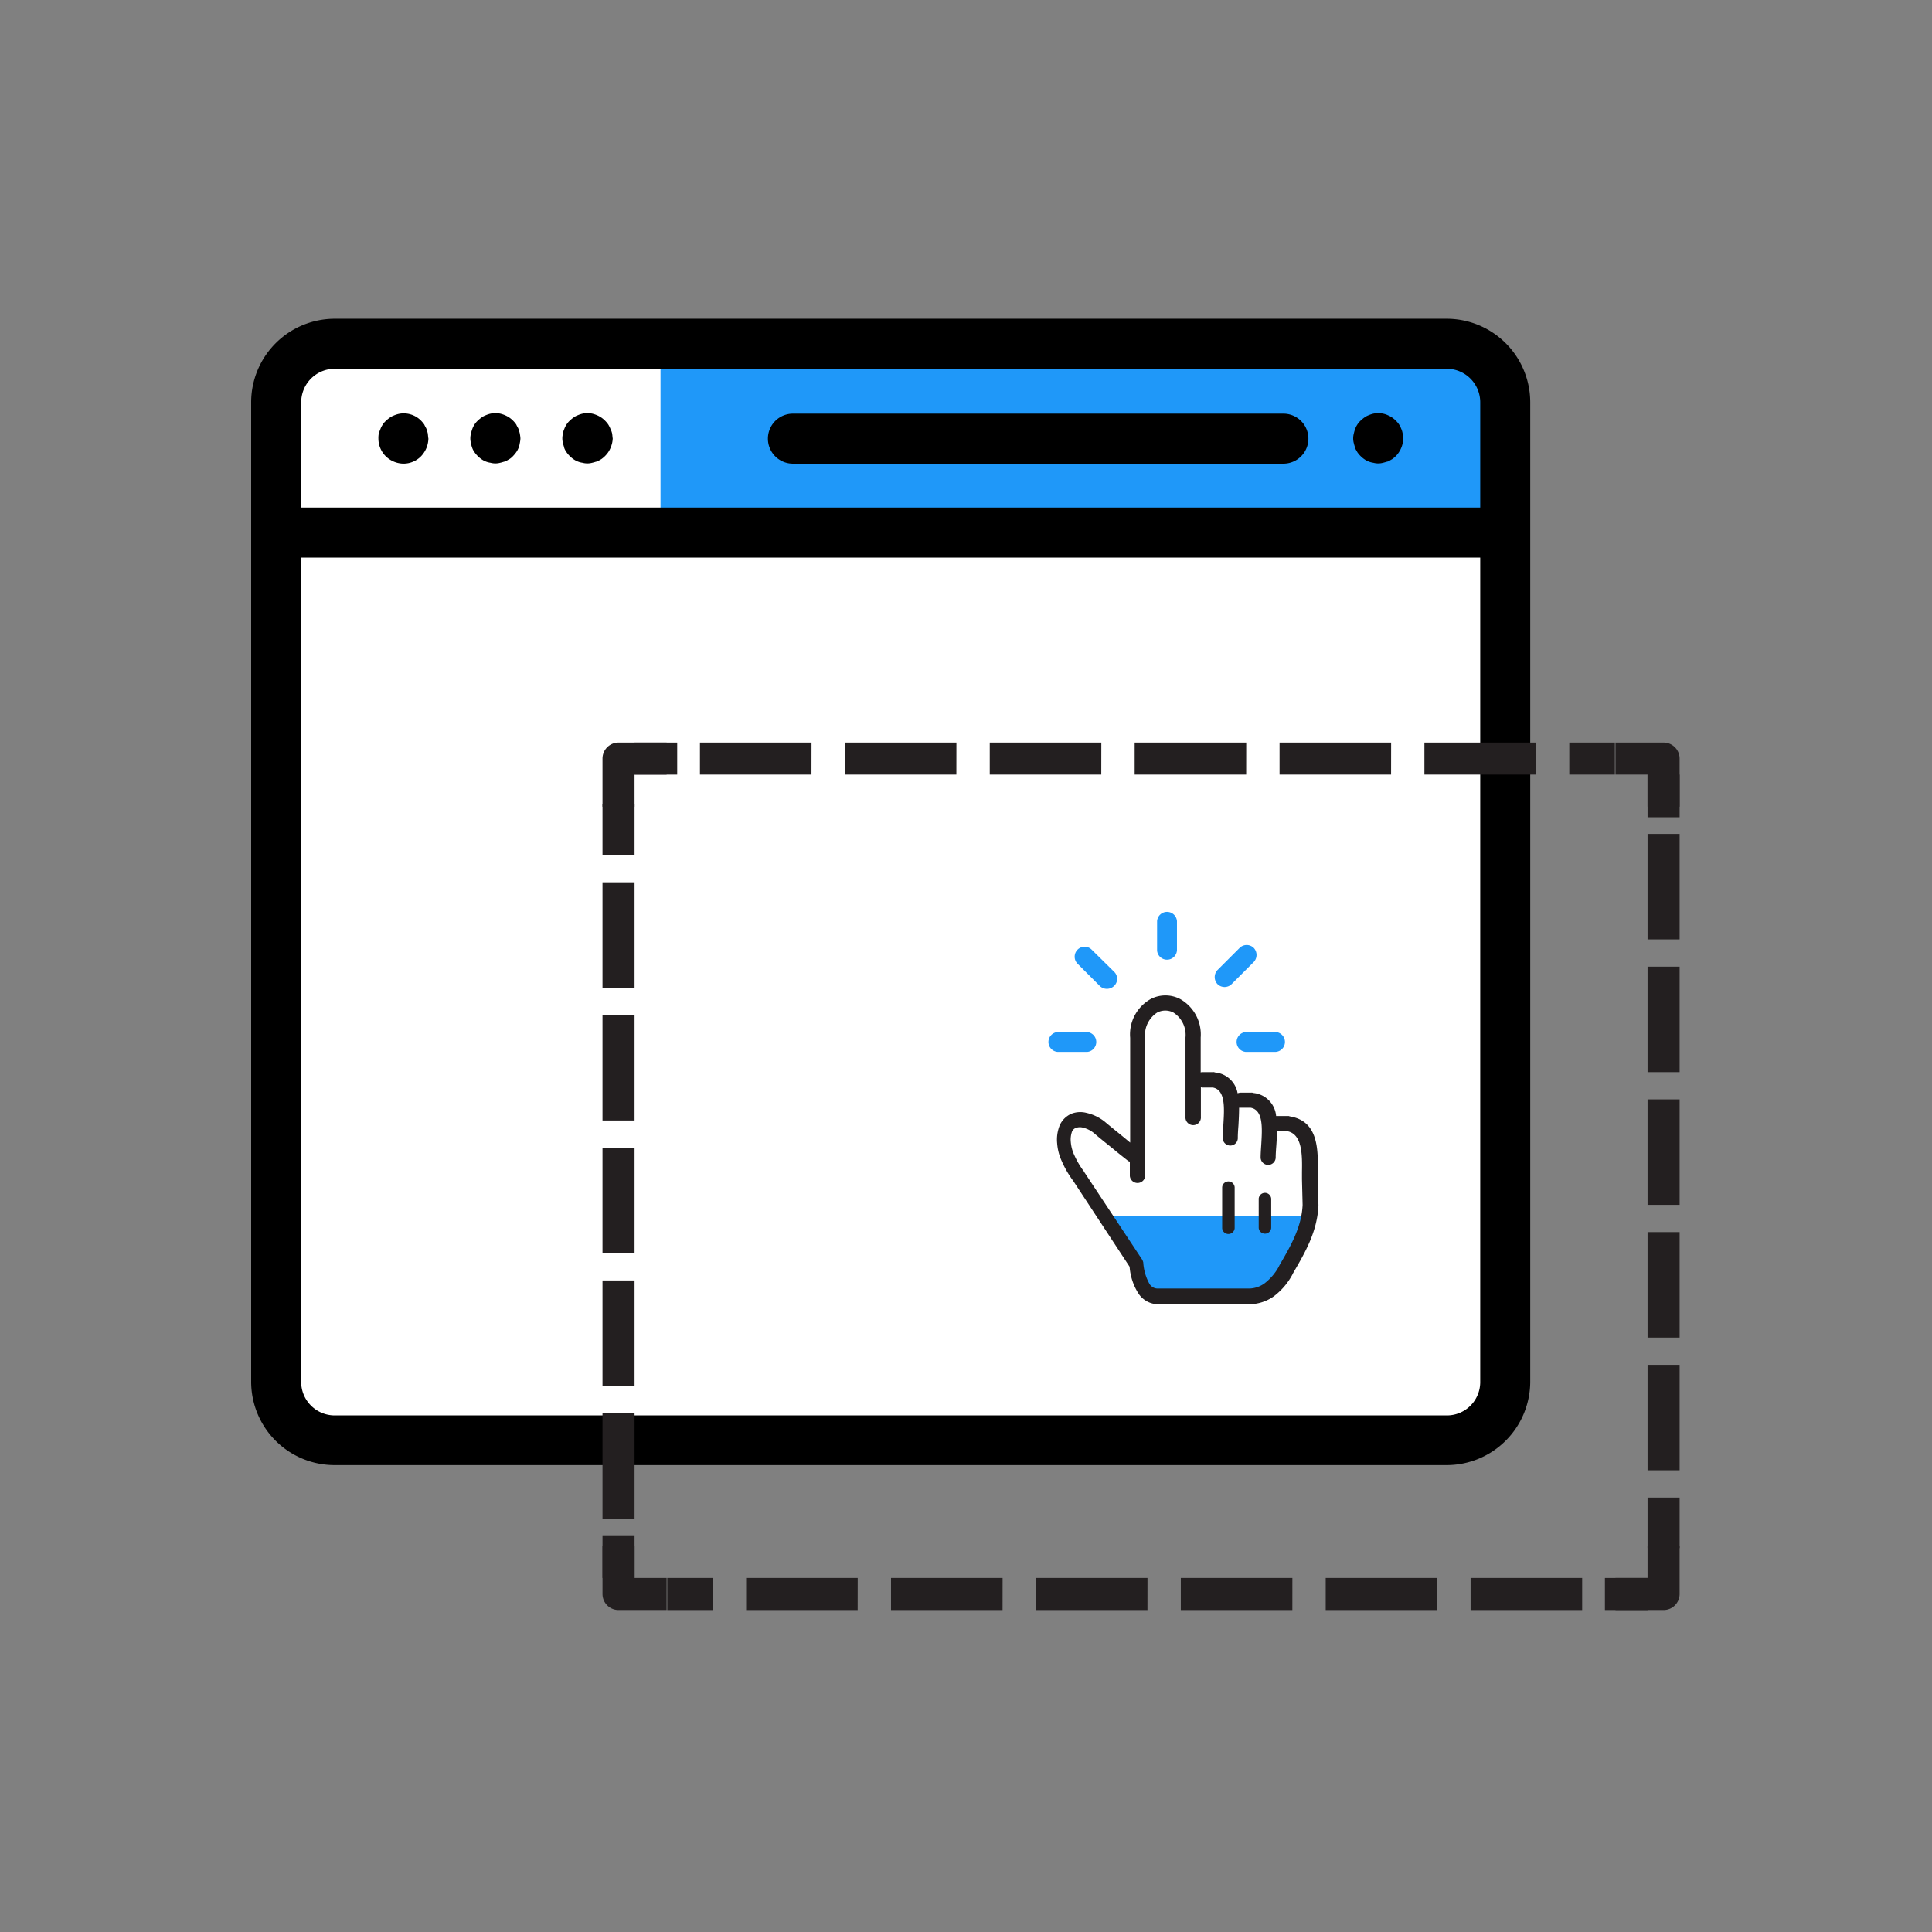 <svg xmlns="http://www.w3.org/2000/svg" width="200" height="200" viewBox="0 0 200 200">
  <rect x="0" y="0" width="200" height="200" fill="#808080" stroke="none"/>
  <g id="drag-and-drop-building" transform="translate(-12059 10810)">
    <rect id="Rectangle_967" data-name="Rectangle 967" width="200" height="200" transform="translate(12059 -10810)" fill="rgba(0,0,0,0)" opacity="0"/>
    <g id="divi-icon2" transform="translate(12055.3 -10828.101)">
      <path id="Path_13335" data-name="Path 13335" d="M43.346,59.6h117.21a4.532,4.532,0,0,1,4.546,4.546V167.485a4.532,4.532,0,0,1-4.546,4.546H43.346a4.532,4.532,0,0,1-4.546-4.546V64.146A4.575,4.575,0,0,1,43.346,59.6Z" transform="translate(-6.08 -5.679)" fill="#fff"/>
      <rect id="Rectangle_983" data-name="Rectangle 983" width="85.651" height="17.986" transform="translate(72.077 54.784)" fill="#1f98f9"/>
      <g id="Group_8675" data-name="Group 8675" transform="translate(29.7 51.1)">
        <g id="Group_8664" data-name="Group 8664" transform="translate(0 0)">
          <g id="Group_8663" data-name="Group 8663">
            <path id="Path_13336" data-name="Path 13336" d="M153.481,51.1H38.328A8.654,8.654,0,0,0,29.7,59.728V161.142a8.632,8.632,0,0,0,8.628,8.628H153.481a8.654,8.654,0,0,0,8.628-8.628V59.728A8.654,8.654,0,0,0,153.481,51.1Zm-118.6,8.628a3.47,3.47,0,0,1,3.451-3.451H153.481a3.47,3.47,0,0,1,3.451,3.451V70.646H34.877V59.728ZM156.932,161.175a3.449,3.449,0,0,1-3.451,3.451H38.328a3.47,3.47,0,0,1-3.451-3.451V75.823H156.932v85.352Z" transform="translate(-29.7 -51.1)"/>
          </g>
        </g>
        <g id="Group_8666" data-name="Group 8666" transform="translate(114.091 9.773)">
          <g id="Group_8665" data-name="Group 8665">
            <path id="Path_13337" data-name="Path 13337" d="M378.61,82.657a1.9,1.9,0,0,0-.133-.465,3.035,3.035,0,0,0-.232-.465,2.862,2.862,0,0,0-.73-.73,2.742,2.742,0,0,0-.431-.232,2.193,2.193,0,0,0-.5-.166,2.514,2.514,0,0,0-1,0,2.92,2.92,0,0,0-.5.166,1.788,1.788,0,0,0-.431.232,3.518,3.518,0,0,0-.4.332,1.925,1.925,0,0,0-.332.4,2.028,2.028,0,0,0-.232.465,3.407,3.407,0,0,0-.133.465,1.9,1.9,0,0,0,0,1c.033.166.1.332.133.5.066.166.166.3.232.431a2.864,2.864,0,0,0,.73.73,2.159,2.159,0,0,0,.929.365,1.9,1.9,0,0,0,1,0c.166-.033.332-.1.5-.133.166-.066.3-.166.431-.232a3.515,3.515,0,0,0,.4-.332,2.74,2.74,0,0,0,.763-1.825c-.033-.133-.033-.3-.066-.5Z" transform="translate(-373.5 -80.55)"/>
          </g>
        </g>
        <g id="Group_8668" data-name="Group 8668" transform="translate(53.495 9.823)">
          <g id="Group_8667" data-name="Group 8667">
            <path id="Path_13338" data-name="Path 13338" d="M244.262,80.7H193.488a2.588,2.588,0,1,0,0,5.177h50.773a2.588,2.588,0,0,0,0-5.177Z" transform="translate(-190.9 -80.7)"/>
          </g>
        </g>
        <g id="Group_8670" data-name="Group 8670" transform="translate(22.699 9.773)">
          <g id="Group_8669" data-name="Group 8669">
            <path id="Path_13339" data-name="Path 13339" d="M103.211,82.657c-.033-.166-.1-.332-.133-.465-.066-.166-.166-.3-.232-.465a2.862,2.862,0,0,0-.73-.73,2.742,2.742,0,0,0-.431-.232,2.921,2.921,0,0,0-.5-.166,2.514,2.514,0,0,0-1,0,2.92,2.92,0,0,0-.5.166,1.788,1.788,0,0,0-.431.232,3.515,3.515,0,0,0-.4.332,1.926,1.926,0,0,0-.332.4,2.027,2.027,0,0,0-.232.465,3.4,3.4,0,0,0-.133.465,1.9,1.9,0,0,0,0,1,2.764,2.764,0,0,0,.133.5,1.788,1.788,0,0,0,.232.431,2.863,2.863,0,0,0,.73.73,2.159,2.159,0,0,0,.929.365,1.9,1.9,0,0,0,1,0c.166-.033.332-.1.5-.133.166-.066.3-.166.431-.232a1.759,1.759,0,0,0,.4-.332,3.516,3.516,0,0,0,.332-.4,2.159,2.159,0,0,0,.365-.929,2.561,2.561,0,0,0,.066-.5,3.451,3.451,0,0,0-.066-.5Z" transform="translate(-98.1 -80.55)"/>
          </g>
        </g>
        <g id="Group_8672" data-name="Group 8672" transform="translate(32.223 9.773)">
          <g id="Group_8671" data-name="Group 8671">
            <path id="Path_13340" data-name="Path 13340" d="M131.944,82.657a1.919,1.919,0,0,0-.166-.465,3.031,3.031,0,0,0-.232-.465,2.863,2.863,0,0,0-.73-.73,2.741,2.741,0,0,0-.431-.232,2.921,2.921,0,0,0-.5-.166,2.514,2.514,0,0,0-1,0,2.921,2.921,0,0,0-.5.166,1.788,1.788,0,0,0-.431.232,3.513,3.513,0,0,0-.4.332,1.926,1.926,0,0,0-.332.4,2.028,2.028,0,0,0-.232.465,1.424,1.424,0,0,0-.133.465,1.9,1.9,0,0,0,0,1c.033.166.1.332.133.5a1.788,1.788,0,0,0,.232.431,2.863,2.863,0,0,0,.73.73,2.159,2.159,0,0,0,.929.365,1.9,1.9,0,0,0,1,0c.166-.033.332-.1.5-.133.166-.066.3-.166.431-.232a2.864,2.864,0,0,0,.73-.73,2.74,2.74,0,0,0,.232-.431,2.92,2.92,0,0,0,.166-.5,2.562,2.562,0,0,0,.066-.5C131.977,83.022,131.977,82.856,131.944,82.657Z" transform="translate(-126.8 -80.55)"/>
          </g>
        </g>
        <g id="Group_8674" data-name="Group 8674" transform="translate(13.175 9.795)">
          <g id="Group_8673" data-name="Group 8673">
            <path id="Path_13341" data-name="Path 13341" d="M74.511,82.7c-.033-.166-.1-.332-.133-.465-.066-.166-.166-.3-.232-.465a3.514,3.514,0,0,0-.332-.4,2.519,2.519,0,0,0-2.323-.7,2.919,2.919,0,0,0-.5.166,1.788,1.788,0,0,0-.431.232,3.515,3.515,0,0,0-.4.332,1.925,1.925,0,0,0-.332.4,2.028,2.028,0,0,0-.232.465,4.026,4.026,0,0,0-.166.465,2.512,2.512,0,0,0-.033.5,2.591,2.591,0,0,0,.763,1.825,2.676,2.676,0,0,0,1.825.763,2.534,2.534,0,0,0,1.825-.763,2.74,2.74,0,0,0,.763-1.825c-.033-.166-.033-.332-.066-.531Z" transform="translate(-69.4 -80.615)"/>
          </g>
        </g>
      </g>
      <g id="Group_8677" data-name="Group 8677" transform="translate(66.071 94.971)">
        <g id="Group_8676" data-name="Group 8676">
          <path id="Path_13342" data-name="Path 13342" d="M460.278,440.537H455.3v-3.319h3.318V433.9h3.319v4.978A1.659,1.659,0,0,1,460.278,440.537Z" transform="translate(-350.435 -350.738)" fill="#231f20"/>
          <path id="Line_216" data-name="Line 216" d="M5.314-1.681H.9V-5H5.314Z" transform="translate(102.87 91.481)" fill="#231f20"/>
          <path id="Line_217" data-name="Line 217" d="M89.711-1.681H78.161V-5h11.55Zm-15,0H63.162V-5h11.55Zm-15,0H48.163V-5h11.55Zm-15,0H33.164V-5h11.55Zm-15,0H18.165V-5h11.55Zm-15,0H3.166V-5h11.55Zm-15,0H-5V-5H-.283Z" transform="translate(11.703 91.481)" fill="#231f20"/>
          <path id="Path_13343" data-name="Path 13343" d="M145.937,440.537h-4.978a1.659,1.659,0,0,1-1.659-1.659V433.9h3.319v3.319h3.319Z" transform="translate(-139.3 -350.738)" fill="#231f20"/>
          <path id="Line_218" data-name="Line 218" d="M-1.681,4.414H-5V0h3.319Z" transform="translate(5 82.067)" fill="#231f20"/>
          <path id="Line_219" data-name="Line 219" d="M-1.681,68.97H-5V58.05h3.319Zm0-13.74H-5V44.31h3.319Zm0-13.74H-5V30.571h3.319Zm0-13.74H-5V16.831h3.319Zm0-13.74H-5V3.092h3.319Zm0-13.74H-5V-5h3.319Z" transform="translate(5 11.372)" fill="#231f20"/>
          <path id="Path_13344" data-name="Path 13344" d="M142.619,189.937H139.3v-4.978a1.659,1.659,0,0,1,1.659-1.659h4.978v3.319h-3.319Z" transform="translate(-139.3 -183.3)" fill="#231f20"/>
          <path id="Line_220" data-name="Line 220" d="M-.586-1.681H-5V-5H-.586Z" transform="translate(8.319 5)" fill="#231f20"/>
          <path id="Line_221" data-name="Line 221" d="M89.711-1.681H84.993V-5h4.717Zm-8.166,0H69.995V-5h11.55Zm-15,0H55V-5h11.55Zm-15,0H40V-5h11.55Zm-15,0H25V-5h11.55Zm-15,0H10V-5h11.55Zm-15,0H-5V-5H6.55Z" transform="translate(15.088 5)" fill="#231f20"/>
          <path id="Path_13345" data-name="Path 13345" d="M461.937,189.937h-3.319v-3.319H455.3V183.3h4.978a1.659,1.659,0,0,1,1.659,1.659Z" transform="translate(-350.435 -183.3)" fill="#231f20"/>
          <path id="Line_222" data-name="Line 222" d="M-1.681-.586H-5V-5h3.319Z" transform="translate(113.184 8.319)" fill="#231f20"/>
          <path id="Line_223" data-name="Line 223" d="M-1.681,68.937H-5V63.7h3.319Zm0-8.059H-5V49.958h3.319Zm0-13.74H-5V36.219h3.319Zm0-13.74H-5V22.479h3.319Zm0-13.74H-5V8.74h3.319Zm0-13.74H-5V-5h3.319Z" transform="translate(113.184 14.458)" fill="#231f20"/>
        </g>
      </g>
      <g id="Group_8678" data-name="Group 8678" transform="translate(112.23 112.491)">
        <path id="Path_13346" data-name="Path 13346" d="M282.279,248.541a1.031,1.031,0,0,1,.133,2.057h-3.053a1.031,1.031,0,0,1,0-2.057Zm2.953-6.206a1.013,1.013,0,0,1-.066,1.46,1.067,1.067,0,0,1-1.427,0l-2.323-2.323a1.032,1.032,0,1,1,1.46-1.46Zm13.606,8.263a1.031,1.031,0,0,1,0-2.057h2.92a1.031,1.031,0,1,1,.133,2.057h-3.053Zm-1.493-7a1.042,1.042,0,0,1-1.46-.033,1.067,1.067,0,0,1,0-1.427l2.323-2.323a1.042,1.042,0,0,1,1.46.033,1.067,1.067,0,0,1,0,1.427Zm-5.641-3.617a1.031,1.031,0,0,1-2.057.133v-3.053a1.031,1.031,0,0,1,2.057,0Z" transform="translate(-278.395 -236.095)" fill="#1f98f9"/>
        <path id="Path_13347" data-name="Path 13347" d="M295.9,331h21.471l-1.527,3.518-1.56,2.588-1.759,1.361-1.427.863-3.816.3h-4.945l-1.991-.7-.763-1.825-1.825-3.385Z" transform="translate(-290.091 -299.505)" fill="#1f98f9"/>
        <path id="Path_13348" data-name="Path 13348" d="M290.185,280.867a.8.8,0,0,1-1.593,0v-1.46a.172.172,0,0,0-.133-.066c-.5-.4-1.062-.83-1.527-1.228-.7-.564-1.493-1.195-2.024-1.659a2.9,2.9,0,0,0-1.195-.6,1.248,1.248,0,0,0-.7.033.718.718,0,0,0-.4.365,2.494,2.494,0,0,0-.133,1.1,3.951,3.951,0,0,0,.365,1.361,8.707,8.707,0,0,0,1,1.692l.033.066,5.973,9.026a.993.993,0,0,1,.133.332,5.2,5.2,0,0,0,.631,2.19.99.99,0,0,0,.863.5h9.458a2.779,2.779,0,0,0,1.593-.531,5.5,5.5,0,0,0,1.46-1.692l.1-.2c1.161-1.991,2.29-3.949,2.389-6.239l-.066-2.655v-.763c.033-1.759.033-3.949-1.56-4.215h-1.029c0,.5-.033,1-.066,1.493-.033.431-.066.863-.066,1.261a.781.781,0,0,1-1.56,0c0-.4.033-.863.066-1.361.1-1.659.232-3.584-1.1-3.816h-1.195c0,.6-.033,1.228-.066,1.825-.033.431-.066.863-.066,1.261a.781.781,0,1,1-1.56.1v-.1c0-.4.033-.863.066-1.361.1-1.659.232-3.584-1.1-3.816h-1.029a.421.421,0,0,1-.2-.033v3.053a.8.8,0,1,1-1.593,0v-8.2a2.748,2.748,0,0,0-1.261-2.588,1.828,1.828,0,0,0-1.659,0,2.77,2.77,0,0,0-1.261,2.622v14.3Zm11.748,2.456a.649.649,0,1,1,1.294-.1v3.02a.649.649,0,0,1-1.294,0Zm-3.783-1.294a.649.649,0,0,1,1.294,0v4.248a.649.649,0,0,1-1.294,0Zm-9.524-4.613V266.564a4.2,4.2,0,0,1,2.124-4.015,3.308,3.308,0,0,1,3.053,0,4.213,4.213,0,0,1,2.124,3.982v3.617a.421.421,0,0,1,.2-.033h1.1a.249.249,0,0,1,.166.033,2.61,2.61,0,0,1,2.356,2.157,1.178,1.178,0,0,1,.332-.066h1.1a.249.249,0,0,1,.166.033,2.618,2.618,0,0,1,2.389,2.389h1.228a.249.249,0,0,1,.166.033c2.987.465,2.953,3.418,2.92,5.807,0,1.128.033,2.257.066,3.352v.1c-.133,2.688-1.361,4.812-2.622,6.969l-.1.2a6.868,6.868,0,0,1-1.925,2.223,4.437,4.437,0,0,1-2.489.8h-9.358a2.46,2.46,0,0,1-2.19-1.195,5.971,5.971,0,0,1-.863-2.688l-5.841-8.894a10.053,10.053,0,0,1-1.161-1.991,5.326,5.326,0,0,1-.5-1.892,3.967,3.967,0,0,1,.265-1.858,2.332,2.332,0,0,1,1.195-1.195,2.52,2.52,0,0,1,1.56-.1,4.723,4.723,0,0,1,1.925.929c.465.4,1.261,1.029,2.024,1.659l.6.5Z" transform="translate(-280.162 -253.52)" fill="#231f20"/>
      </g>
    </g>
  </g>
</svg>

